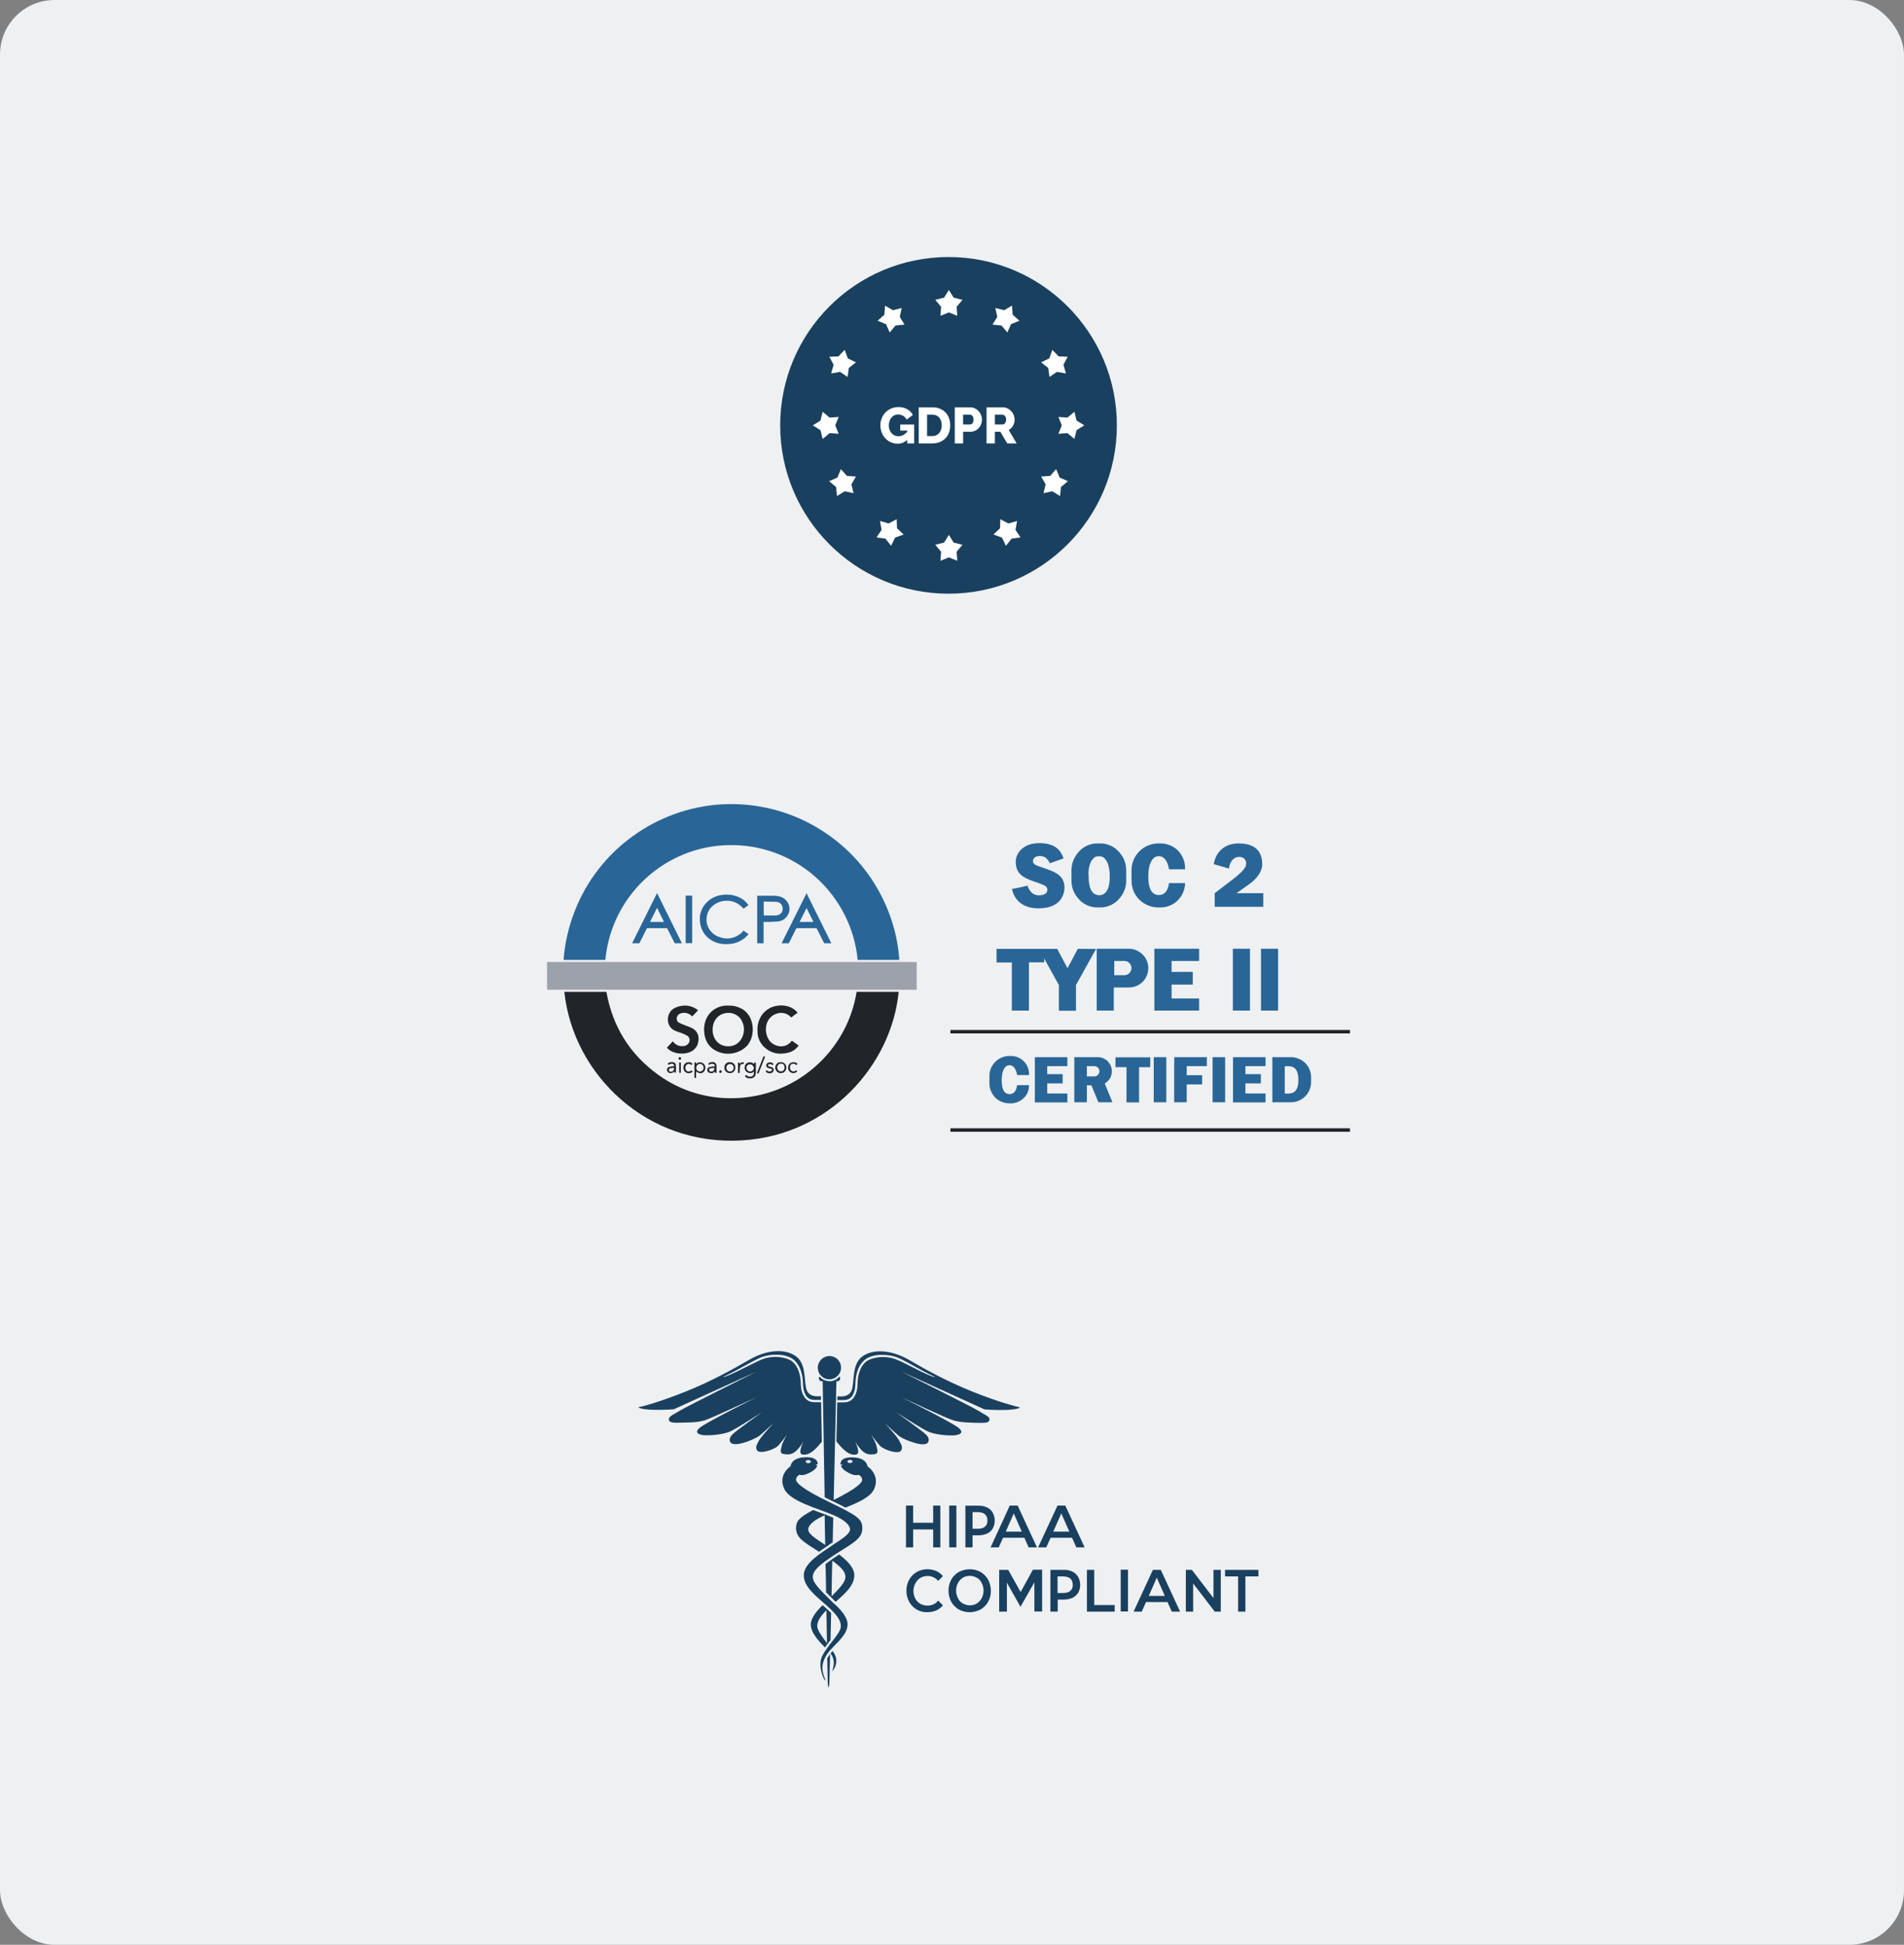<svg xmlns="http://www.w3.org/2000/svg" width="279" height="285" viewBox="0 0 279 285" fill="none"><rect x="0" y="0" width="279" height="285" fill="#808080" stroke="none"/><rect width="279" height="285" rx="8" fill="#EEF0F2"></rect><path d="M163.658 62.333C163.658 75.956 152.614 87 138.991 87C125.368 87 114.324 75.956 114.324 62.333C114.324 48.71 125.368 37.667 138.991 37.667C152.614 37.667 163.658 48.71 163.658 62.333Z" fill="#1A405F"></path><path d="M157.755 61.63L157.435 60.339L156.417 61.195L155.09 61.101L155.59 62.333L155.09 63.566L156.417 63.471L157.435 64.328L157.755 63.037L158.884 62.333L157.755 61.63Z" fill="white"></path><path d="M137.807 46.282L139.039 45.783L140.272 46.282L140.178 44.956L141.034 43.938L139.743 43.618L139.039 42.489L138.336 43.618L137.045 43.938L137.901 44.956L137.807 46.282Z" fill="white"></path><path d="M139.743 79.513L139.039 78.384L138.336 79.513L137.045 79.833L137.901 80.851L137.807 82.177L139.039 81.678L140.272 82.177L140.178 80.851L141.034 79.833L139.743 79.513Z" fill="white"></path><path d="M154.767 68.746L153.882 69.738L152.555 69.833L153.225 70.983L152.905 72.273L154.205 71.992L155.334 72.694L155.467 71.371L156.485 70.515L155.268 69.979L154.767 68.746Z" fill="white"></path><path d="M146.756 47.703L147.612 48.72L148.149 47.503L149.381 47.003L148.389 46.117L148.294 44.79L147.145 45.459L145.854 45.14L146.136 46.44L145.433 47.569L146.756 47.703Z" fill="white"></path><path d="M149.036 76.345L147.757 76.71L146.585 76.082L146.537 77.412L145.578 78.332L146.827 78.788L147.406 79.986L148.226 78.938L149.544 78.757L148.801 77.654L149.036 76.345Z" fill="white"></path><path d="M153.782 55.237L154.886 54.494L156.195 54.73L155.829 53.451L156.457 52.278L155.128 52.231L154.207 51.271L153.751 52.521L152.554 53.1L153.601 53.919L153.782 55.237Z" fill="white"></path><path d="M122.891 63.566L122.391 62.333L122.891 61.101L121.565 61.195L120.547 60.339L120.226 61.63L119.098 62.333L120.226 63.037L120.547 64.328L121.565 63.471L122.891 63.566Z" fill="white"></path><path d="M124.1 69.738L123.214 68.746L122.714 69.979L121.497 70.515L122.514 71.371L122.648 72.694L123.777 71.992L125.077 72.273L124.757 70.983L125.427 69.833L124.1 69.738Z" fill="white"></path><path d="M130.369 48.72L131.226 47.703L132.549 47.569L131.846 46.44L132.128 45.14L130.837 45.459L129.687 44.79L129.592 46.117L128.601 47.003L129.833 47.503L130.369 48.72Z" fill="white"></path><path d="M131.396 76.082L130.225 76.71L128.946 76.345L129.181 77.654L128.438 78.757L129.755 78.938L130.576 79.986L131.155 78.788L132.404 78.332L131.444 77.412L131.396 76.082Z" fill="white"></path><path d="M123.775 51.271L122.854 52.231L121.525 52.278L122.153 53.451L121.787 54.73L123.096 54.494L124.199 55.237L124.38 53.919L125.428 53.1L124.231 52.521L123.775 51.271Z" fill="white"></path><path d="M132.942 64.457C132.539 64.83 132.075 65.016 131.548 65.016C131.2 65.016 130.872 64.95 130.565 64.818C130.256 64.687 129.987 64.502 129.756 64.263C129.525 64.025 129.342 63.738 129.208 63.403C129.074 63.067 129.007 62.698 129.007 62.296C129.007 61.934 129.074 61.591 129.208 61.268C129.342 60.945 129.527 60.664 129.763 60.426C129.999 60.187 130.279 59.998 130.602 59.859C130.925 59.72 131.272 59.651 131.645 59.651C132.137 59.651 132.566 59.754 132.934 59.96C133.302 60.166 133.577 60.448 133.761 60.806L132.852 61.491C132.733 61.253 132.56 61.068 132.334 60.936C132.108 60.804 131.864 60.739 131.6 60.739C131.397 60.739 131.211 60.779 131.045 60.861C130.879 60.943 130.736 61.058 130.617 61.204C130.497 61.351 130.406 61.521 130.341 61.715C130.276 61.908 130.244 62.117 130.244 62.341C130.244 62.569 130.279 62.78 130.348 62.974C130.418 63.168 130.515 63.335 130.639 63.477C130.763 63.618 130.911 63.729 131.082 63.809C131.254 63.888 131.444 63.928 131.652 63.928C132.129 63.928 132.559 63.707 132.941 63.264V63.1H131.913V62.214H133.955V64.978H132.941L132.942 64.457Z" fill="white"></path><path d="M134.625 64.979V59.688H136.599C137.036 59.688 137.419 59.758 137.747 59.897C138.075 60.036 138.349 60.224 138.57 60.463C138.791 60.701 138.958 60.981 139.069 61.301C139.181 61.622 139.237 61.963 139.237 62.326C139.237 62.728 139.175 63.092 139.051 63.418C138.927 63.743 138.749 64.021 138.518 64.252C138.287 64.483 138.009 64.662 137.683 64.789C137.358 64.915 136.997 64.979 136.599 64.979H134.625ZM137.993 62.326C137.993 62.092 137.962 61.88 137.9 61.689C137.838 61.498 137.747 61.332 137.628 61.193C137.508 61.054 137.362 60.947 137.188 60.873C137.014 60.798 136.818 60.761 136.599 60.761H135.847V63.906H136.599C136.823 63.906 137.021 63.866 137.195 63.786C137.369 63.707 137.514 63.596 137.631 63.455C137.748 63.313 137.837 63.147 137.9 62.955C137.962 62.764 137.993 62.554 137.993 62.326Z" fill="white"></path><path d="M139.907 64.979V59.688H142.165C142.418 59.688 142.65 59.74 142.862 59.844C143.073 59.949 143.254 60.086 143.406 60.254C143.557 60.423 143.676 60.614 143.763 60.828C143.85 61.042 143.894 61.258 143.894 61.476C143.894 61.71 143.853 61.934 143.771 62.147C143.689 62.361 143.574 62.552 143.428 62.721C143.281 62.89 143.104 63.024 142.895 63.123C142.686 63.222 142.455 63.272 142.202 63.272H141.129V64.978L139.907 64.979ZM141.129 62.207H142.128C142.272 62.207 142.396 62.145 142.5 62.02C142.605 61.896 142.657 61.715 142.657 61.476C142.657 61.352 142.641 61.245 142.608 61.156C142.576 61.066 142.532 60.992 142.478 60.932C142.423 60.873 142.361 60.829 142.292 60.802C142.222 60.775 142.152 60.761 142.083 60.761H141.129L141.129 62.207Z" fill="white"></path><path d="M144.563 64.979V59.688H146.948C147.196 59.688 147.426 59.74 147.637 59.844C147.848 59.949 148.031 60.085 148.185 60.254C148.339 60.423 148.459 60.614 148.546 60.828C148.633 61.042 148.677 61.258 148.677 61.476C148.677 61.64 148.657 61.798 148.617 61.949C148.577 62.101 148.52 62.244 148.446 62.378C148.371 62.512 148.28 62.633 148.174 62.739C148.067 62.846 147.946 62.937 147.812 63.011L148.975 64.979H147.596L146.583 63.272H145.785V64.979L144.563 64.979ZM145.785 62.207H146.903C147.047 62.207 147.171 62.138 147.276 62.002C147.38 61.865 147.432 61.69 147.432 61.476C147.432 61.258 147.373 61.084 147.253 60.955C147.134 60.825 147.005 60.761 146.866 60.761H145.785V62.207Z" fill="white"></path><path d="M118.984 120.852C114.882 118.613 110.249 117.593 105.594 117.881C100.939 118.191 96.461 119.81 92.692 122.558C88.857 125.33 85.909 129.142 84.202 133.554C83.315 135.837 82.761 138.231 82.583 140.67H88.702C89.123 136.125 91.207 131.891 94.554 128.788C97.902 125.684 102.269 123.911 106.835 123.844C111.513 123.756 116.057 125.44 119.56 128.566C123.04 131.692 125.235 136.015 125.678 140.67H131.775C131.376 133.997 127.629 125.596 118.984 120.852ZM108.919 136.414C108.52 136.901 107.988 137.234 107.367 137.411C106.769 137.589 106.126 137.566 105.527 137.345C105.084 137.234 104.685 137.012 104.353 136.68C104.02 136.369 103.776 135.97 103.643 135.549C103.51 135.128 103.488 134.662 103.577 134.219C103.665 133.776 103.865 133.354 104.153 133.022C104.685 132.446 105.417 132.069 106.215 132.002C107.013 131.936 107.789 132.157 108.409 132.645C108.609 132.8 108.786 132.978 108.964 133.155C109.185 133 109.407 132.822 109.673 132.645C109.385 132.224 109.008 131.869 108.565 131.625C107.744 131.182 106.813 131.005 105.882 131.138C105.394 131.182 104.907 131.337 104.463 131.559C104.02 131.803 103.643 132.113 103.333 132.49C103.022 132.867 102.801 133.288 102.668 133.753C102.535 134.219 102.513 134.707 102.579 135.172C102.646 135.771 102.867 136.369 103.222 136.857C103.577 137.345 104.064 137.744 104.619 137.988C105.284 138.298 106.037 138.409 106.769 138.342C107.656 138.32 108.52 137.965 109.207 137.389C109.385 137.234 109.518 137.057 109.695 136.901L108.941 136.369C108.941 136.369 108.941 136.391 108.919 136.414ZM114.528 138.231H115.592L116.7 136.015H119.649L120.779 138.231H121.821C120.602 135.771 119.405 133.332 118.186 130.894C116.966 133.332 115.747 135.771 114.528 138.231ZM117.166 135.106C117.498 134.419 117.853 133.753 118.186 133.066C118.54 133.753 118.873 134.441 119.205 135.106H117.166ZM92.626 138.231H93.69C94.067 137.5 94.443 136.746 94.798 136.015H97.746C98.123 136.746 98.5 137.5 98.877 138.231H99.919L96.283 130.872C95.064 133.332 93.845 135.771 92.626 138.231ZM95.241 135.106C95.574 134.419 95.929 133.753 96.283 133.044C96.638 133.753 96.971 134.419 97.303 135.106H95.241ZM115.392 134.175C115.548 133.931 115.658 133.643 115.681 133.354C115.703 133.066 115.658 132.756 115.548 132.49C115.437 132.224 115.259 131.98 115.038 131.78C114.816 131.581 114.55 131.448 114.262 131.381C113.929 131.293 113.575 131.248 113.22 131.271C112.51 131.248 111.801 131.271 111.07 131.271C111.025 131.271 110.981 131.271 110.959 131.271V138.231H111.89V135.106C112.134 135.106 112.355 135.106 112.577 135.106C113.02 135.084 113.486 135.084 113.929 135.039C114.217 135.017 114.506 134.928 114.772 134.795C115.015 134.618 115.237 134.419 115.392 134.175ZM114.639 133.51C114.572 133.709 114.439 133.864 114.262 133.975C114.084 134.086 113.885 134.152 113.685 134.152C113.109 134.175 112.51 134.152 111.912 134.152V132.113C112.533 132.135 113.131 132.135 113.73 132.157C113.885 132.157 114.04 132.202 114.173 132.268C114.306 132.335 114.439 132.446 114.528 132.579C114.616 132.712 114.661 132.867 114.683 133.022C114.705 133.199 114.683 133.377 114.639 133.51ZM100.473 138.209H101.426V131.248H100.473V138.209ZM163.431 156.387H165.071V161.552H166.911V156.387H168.552V154.946H163.453V156.387H163.431ZM169.062 161.53H170.902V154.924H169.062V161.53ZM177.685 161.53H179.525V154.924H177.685V161.53ZM172.054 156.232V161.53H173.894V158.914H176.156V157.562H173.894V156.232H176.843V154.924H172.077L172.054 156.232ZM180.678 161.552H185.444V160.244H182.496V158.759H184.757V157.407H182.496V156.232H185.444V154.924H180.678V161.552ZM151.637 161.552H156.404V160.244H153.455V158.759H155.716V157.407H153.455V156.232H156.404V154.924H151.637V161.552ZM189.168 154.924H186.442V161.53H189.168C189.944 161.53 190.698 161.22 191.252 160.666C191.806 160.111 192.117 159.358 192.117 158.582V157.85C192.117 157.074 191.806 156.321 191.252 155.767C190.698 155.234 189.944 154.924 189.168 154.924ZM188.259 160.244V156.254C188.902 156.254 190.255 155.966 190.255 158.249C190.277 160.511 188.924 160.244 188.259 160.244ZM162.921 156.986C162.921 156.72 162.877 156.454 162.766 156.188C162.655 155.944 162.5 155.722 162.323 155.523C162.123 155.323 161.901 155.19 161.657 155.079C161.414 154.968 161.148 154.924 160.859 154.924H157.423V161.53H159.263V159.047H159.928L160.948 161.53H163.01L161.879 158.781C162.19 158.604 162.456 158.338 162.655 158.028C162.832 157.717 162.921 157.363 162.921 156.986ZM160.35 157.739H159.263V156.232H160.35C160.549 156.232 160.749 156.321 160.882 156.454C161.015 156.587 161.103 156.786 161.103 156.986C161.103 157.185 161.015 157.385 160.882 157.518C160.749 157.673 160.549 157.739 160.35 157.739ZM148.268 148.096H150.773V141.025H153.012V140.47L155.162 144.35V148.118H157.667V144.35L160.616 139.052H157.933L156.426 141.889L154.918 139.052H146.029V141.047H148.268V148.096ZM175.712 140.825V139.029H169.15V148.096H175.712V146.323H171.678V144.283H174.781V142.421H171.678V140.825H175.712ZM148.157 154.747H147.913C147.137 154.747 146.406 155.057 145.852 155.589C145.297 156.143 144.987 156.875 144.987 157.651V158.781C144.987 159.158 145.053 159.535 145.209 159.89C145.364 160.245 145.563 160.555 145.829 160.843C146.095 161.109 146.428 161.331 146.783 161.464C147.137 161.619 147.514 161.685 147.891 161.685H148.135C148.844 161.685 149.509 161.397 150.019 160.91C150.529 160.422 150.795 159.735 150.795 159.025H149.044C148.911 160.001 148.467 160.333 147.935 160.333C147.292 160.333 146.783 159.868 146.783 158.316C146.783 156.786 147.292 156.099 147.935 156.099C148.445 156.099 148.889 156.565 149.044 157.54H150.795V157.407C150.795 156.698 150.507 156.01 150.019 155.523C149.554 155.035 148.866 154.747 148.157 154.747ZM169.727 132.978H170.059C171.012 132.978 171.921 132.601 172.586 131.936C173.251 131.271 173.651 130.362 173.651 129.408H171.301C171.123 130.716 170.525 131.16 169.815 131.16C168.951 131.16 168.264 130.517 168.264 128.455C168.264 126.394 168.951 125.463 169.815 125.463C170.503 125.463 171.101 126.083 171.301 127.391H173.651V127.192C173.651 126.238 173.274 125.33 172.609 124.642C171.944 123.977 171.012 123.6 170.059 123.6H169.727C168.685 123.6 167.687 124.022 166.956 124.753C166.224 125.485 165.803 126.482 165.803 127.524V129.054C165.803 129.564 165.914 130.074 166.091 130.561C166.291 131.027 166.579 131.47 166.934 131.825C167.288 132.18 167.732 132.468 168.197 132.667C168.685 132.889 169.195 132.978 169.727 132.978ZM167.155 144.128C167.244 144.062 167.333 143.995 167.399 143.929C167.421 143.907 167.443 143.907 167.443 143.884C167.51 143.818 167.554 143.773 167.599 143.707C167.621 143.685 167.665 143.64 167.687 143.596C167.732 143.552 167.754 143.507 167.776 143.463C167.82 143.419 167.865 143.352 167.887 143.286C168.131 142.865 168.264 142.355 168.264 141.867C168.264 141.49 168.197 141.135 168.042 140.781C167.909 140.448 167.687 140.116 167.421 139.872C167.155 139.606 166.845 139.406 166.512 139.251C166.18 139.118 165.803 139.029 165.426 139.029H160.704V148.096H163.209V144.705H165.404C166.069 144.705 166.668 144.505 167.155 144.128ZM163.276 140.825H164.761C165.027 140.825 165.293 140.936 165.493 141.135C165.692 141.335 165.803 141.601 165.803 141.867C165.803 142.133 165.692 142.399 165.493 142.599C165.293 142.798 165.027 142.909 164.761 142.909H163.276V140.825ZM183.161 139.029H180.656V148.096H183.161V139.029ZM184.779 148.096H187.284V139.029H184.779V148.096ZM160.771 132.978H161.258C161.813 132.978 162.345 132.845 162.855 132.601C163.342 132.357 163.786 132.002 164.118 131.559C164.717 130.849 165.027 129.963 165.027 129.054V127.524C165.027 126.615 164.717 125.729 164.118 125.019C163.786 124.576 163.342 124.221 162.855 123.977C162.367 123.733 161.813 123.6 161.258 123.6H160.771C160.217 123.6 159.662 123.733 159.175 123.977C158.687 124.221 158.244 124.576 157.911 125.019C157.335 125.729 157.002 126.615 157.002 127.524V129.054C157.002 129.963 157.313 130.849 157.911 131.559C158.244 132.002 158.687 132.357 159.175 132.601C159.662 132.845 160.217 132.978 160.771 132.978ZM159.729 126.593C159.773 126.438 159.84 126.305 159.906 126.194C159.928 126.172 159.928 126.15 159.951 126.128C159.973 126.105 159.995 126.061 160.017 126.039C160.039 126.017 160.039 125.995 160.061 125.972C160.084 125.95 160.106 125.928 160.128 125.906C160.15 125.884 160.172 125.862 160.172 125.839C160.194 125.817 160.217 125.795 160.239 125.773C160.261 125.751 160.261 125.751 160.283 125.729C160.327 125.706 160.372 125.662 160.394 125.64L160.416 125.618C160.46 125.596 160.483 125.573 160.527 125.573C160.549 125.573 160.549 125.551 160.571 125.551C160.616 125.529 160.638 125.529 160.682 125.507C160.704 125.507 160.704 125.507 160.726 125.507C160.771 125.507 160.815 125.485 160.859 125.485H160.882C160.926 125.485 160.97 125.485 161.037 125.485C161.081 125.485 161.148 125.485 161.192 125.485H161.214C161.258 125.485 161.303 125.507 161.347 125.507C161.347 125.507 161.369 125.507 161.391 125.507C161.436 125.507 161.458 125.529 161.502 125.551C161.524 125.551 161.524 125.551 161.547 125.573C161.591 125.596 161.613 125.618 161.657 125.618L161.68 125.64C161.724 125.662 161.768 125.706 161.79 125.729C161.813 125.751 161.813 125.751 161.835 125.773C161.857 125.795 161.879 125.817 161.901 125.839C161.924 125.862 161.946 125.884 161.946 125.906C161.968 125.928 161.99 125.95 162.012 125.972C162.034 125.995 162.057 126.017 162.057 126.039C162.079 126.061 162.101 126.105 162.123 126.128C162.145 126.15 162.145 126.172 162.167 126.194C162.234 126.327 162.3 126.46 162.345 126.593C162.544 127.192 162.633 127.812 162.611 128.455C162.633 128.965 162.566 129.475 162.433 129.985C162.433 130.007 162.433 130.007 162.433 130.029C162.411 130.096 162.389 130.14 162.367 130.184C162.323 130.295 162.256 130.428 162.212 130.517C162.212 130.517 162.212 130.539 162.19 130.539C162.167 130.583 162.145 130.628 162.101 130.65C162.101 130.65 162.101 130.65 162.101 130.672C162.079 130.716 162.034 130.739 162.012 130.783C161.924 130.872 161.813 130.96 161.702 131.027C161.68 131.049 161.657 131.049 161.613 131.071C161.591 131.071 161.569 131.093 161.569 131.093C161.547 131.093 161.524 131.115 161.502 131.115C161.48 131.115 161.458 131.138 161.414 131.138C161.391 131.138 161.369 131.138 161.369 131.16C161.325 131.16 161.303 131.182 161.258 131.182H161.236C161.192 131.182 161.148 131.182 161.081 131.182C161.037 131.182 160.97 131.182 160.926 131.182H160.904C160.859 131.182 160.837 131.182 160.793 131.16C160.771 131.16 160.749 131.16 160.749 131.138C160.726 131.138 160.704 131.115 160.66 131.115C160.638 131.115 160.616 131.093 160.593 131.093C160.571 131.093 160.549 131.071 160.527 131.071C160.505 131.071 160.483 131.049 160.438 131.027C160.327 130.96 160.217 130.894 160.128 130.783C160.106 130.761 160.061 130.716 160.039 130.672C160.039 130.672 160.039 130.672 160.039 130.65C160.017 130.606 159.995 130.583 159.951 130.539C159.951 130.539 159.951 130.517 159.928 130.517C159.862 130.406 159.818 130.295 159.773 130.184C159.751 130.14 159.729 130.074 159.707 130.029C159.707 130.029 159.707 130.007 159.707 129.985C159.574 129.497 159.507 128.965 159.529 128.455C159.441 127.835 159.529 127.192 159.729 126.593ZM152.236 131.204C150.995 131.204 150.618 129.985 150.573 129.785L149.332 130.074L148.29 130.273C148.512 131.448 149.465 133.111 152.169 133.111C155.65 133.111 155.982 130.805 155.982 130.074C155.982 128.189 154.431 127.702 152.724 127.125C151.66 126.77 151.371 126.637 151.371 126.172C151.371 125.706 151.815 125.44 152.369 125.44C153.101 125.44 153.522 125.839 153.832 126.504L155.849 125.795C155.45 124.642 154.674 123.556 152.28 123.556C149.886 123.556 148.844 125.086 148.844 126.238C148.844 127.835 149.598 128.522 151.482 129.165C152.879 129.652 153.477 129.785 153.477 130.406C153.455 130.872 153.056 131.204 152.236 131.204ZM181.941 125.618C182.629 125.817 182.717 126.527 182.496 127.014C182.274 127.524 181.321 128.344 180.855 128.699C180.124 129.253 177.995 130.894 177.995 130.894V132.889H185.111V130.894H181.188C181.188 130.894 181.764 130.495 183.094 129.541C184.424 128.588 184.956 127.48 184.956 126.726C184.956 125.972 184.934 123.6 181.542 123.6C178.151 123.6 177.862 126.637 177.862 126.637L180.079 127.28C180.323 125.596 181.432 125.463 181.941 125.618Z" fill="#296697"></path><path d="M107.545 160.932C103.599 161.043 99.697 159.845 96.505 157.54C92.293 154.525 89.766 150.446 88.857 145.347H82.694C83.98 157.496 94.82 167.981 108.742 167.117C121.577 166.341 130.644 156.055 131.686 145.347H125.523C124.836 149.648 122.641 153.55 119.36 156.387C116.08 159.247 111.89 160.843 107.545 160.932ZM105.217 154.126C105.705 154.326 106.237 154.436 106.769 154.414C107.301 154.414 107.833 154.281 108.321 154.06C108.764 153.882 109.163 153.572 109.496 153.217C109.806 152.84 110.05 152.397 110.161 151.931C110.36 151.178 110.36 150.402 110.116 149.648C110.005 149.249 109.806 148.872 109.54 148.54C109.274 148.207 108.941 147.941 108.565 147.764C108.01 147.476 107.39 147.343 106.769 147.365C106.636 147.365 106.503 147.365 106.37 147.365C106.281 147.365 106.215 147.387 106.126 147.387C105.616 147.431 105.106 147.631 104.663 147.919C104.22 148.207 103.865 148.606 103.621 149.05C103.266 149.692 103.133 150.424 103.178 151.133C103.266 152.53 103.909 153.572 105.217 154.126ZM105.816 148.606C106.259 148.429 106.769 148.384 107.234 148.473C107.7 148.584 108.143 148.828 108.454 149.205C108.853 149.737 109.052 150.38 109.008 151.045C108.964 151.71 108.675 152.33 108.188 152.796C107.146 153.727 104.951 153.528 104.486 151.532C104.441 151.333 104.419 151.133 104.419 151.045C104.375 149.914 104.907 148.983 105.816 148.606ZM99.985 153.306C99.719 153.306 99.431 153.262 99.187 153.128C98.944 152.995 98.744 152.818 98.589 152.596C98.301 152.907 98.013 153.217 97.724 153.528C97.946 153.794 98.234 153.993 98.544 154.126C99.165 154.392 99.83 154.459 100.495 154.348C101.582 154.17 102.291 153.461 102.357 152.419C102.402 152.064 102.335 151.688 102.158 151.377C101.981 151.067 101.715 150.801 101.382 150.646C101.094 150.513 100.783 150.402 100.495 150.291C100.163 150.18 99.83 150.025 99.498 149.87C99.343 149.781 99.232 149.648 99.187 149.493C99.143 149.338 99.143 149.16 99.21 149.005C99.254 148.894 99.32 148.784 99.409 148.695C99.498 148.606 99.609 148.562 99.719 148.517C100.008 148.407 100.34 148.384 100.65 148.473C100.961 148.562 101.227 148.717 101.426 148.961C101.715 148.651 102.003 148.362 102.291 148.052C102.224 147.985 102.18 147.941 102.114 147.919C101.582 147.542 100.939 147.343 100.296 147.365C99.742 147.365 99.187 147.52 98.7 147.808C97.613 148.473 97.503 150.402 98.877 151.023C99.21 151.178 99.564 151.266 99.897 151.399C100.185 151.51 100.473 151.643 100.739 151.798C100.828 151.865 100.916 151.954 100.961 152.064C101.027 152.175 101.05 152.286 101.05 152.397C101.05 152.508 101.027 152.641 100.983 152.752C100.939 152.862 100.85 152.951 100.761 153.04C100.606 153.217 100.296 153.306 99.985 153.306ZM111.89 153.35C112.998 154.436 114.306 154.636 115.747 154.193C116.279 154.015 116.722 153.661 117.033 153.217L116.035 152.508C115.991 152.552 115.969 152.574 115.947 152.619C114.971 153.794 113.419 153.35 112.777 152.53C112.555 152.242 112.4 151.909 112.311 151.532C112.222 151.178 112.2 150.801 112.267 150.424C112.333 149.87 112.599 149.36 113.02 148.983C113.685 148.384 115.015 148.096 115.88 149.05C115.902 149.072 115.924 149.094 115.947 149.094L116.878 148.407C116.634 148.096 116.323 147.852 115.969 147.675C115.326 147.365 114.594 147.276 113.907 147.387C113.464 147.431 113.043 147.586 112.666 147.808C112.289 148.03 111.956 148.318 111.69 148.673C111.18 149.382 110.937 150.247 111.003 151.111C110.981 151.954 111.313 152.752 111.89 153.35ZM109.385 155.833C109.23 155.966 109.141 156.166 109.119 156.365C109.097 156.565 109.141 156.764 109.274 156.941C109.34 157.03 109.429 157.097 109.54 157.163C109.651 157.207 109.762 157.252 109.872 157.252C109.983 157.274 110.094 157.252 110.205 157.207C110.316 157.163 110.405 157.097 110.471 157.008C110.493 157.407 110.427 157.629 110.205 157.717C110.05 157.784 109.895 157.806 109.739 157.762C109.584 157.717 109.429 157.629 109.34 157.518C109.274 157.584 109.207 157.651 109.163 157.739C109.296 157.872 109.451 157.961 109.629 158.006C109.806 158.05 109.983 158.05 110.161 158.006C110.294 157.983 110.427 157.917 110.515 157.828C110.626 157.739 110.693 157.606 110.715 157.473C110.737 157.363 110.759 157.252 110.759 157.141C110.759 156.698 110.759 156.276 110.759 155.833C110.759 155.789 110.759 155.744 110.759 155.722H110.515C110.515 155.789 110.515 155.855 110.493 155.944C110.36 155.789 110.183 155.7 109.961 155.678C109.739 155.656 109.54 155.722 109.385 155.833ZM110.471 156.454C110.471 156.52 110.471 156.609 110.427 156.675C110.405 156.742 110.36 156.808 110.316 156.853C110.271 156.897 110.205 156.941 110.138 156.986C110.072 157.008 110.005 157.03 109.917 157.03C109.784 157.03 109.651 156.964 109.54 156.875C109.451 156.764 109.385 156.631 109.385 156.498C109.385 156.432 109.385 156.365 109.407 156.299C109.429 156.232 109.473 156.166 109.518 156.121C109.562 156.077 109.629 156.033 109.695 156.01C109.762 155.988 109.828 155.966 109.895 155.966C109.961 155.966 110.028 155.988 110.094 156.01C110.161 156.033 110.227 156.077 110.271 156.121C110.316 156.166 110.36 156.232 110.382 156.299C110.449 156.299 110.471 156.365 110.471 156.454ZM102.003 155.7H101.759V157.961H102.003V157.008C102.402 157.34 102.801 157.363 103.111 157.074C103.244 156.941 103.333 156.742 103.355 156.542C103.377 156.343 103.311 156.143 103.2 155.988C103.089 155.833 102.934 155.744 102.756 155.7C102.623 155.656 102.49 155.678 102.357 155.7C102.224 155.722 102.114 155.811 102.003 155.922C102.003 155.833 102.003 155.767 102.003 155.7ZM102.557 155.9C102.623 155.9 102.712 155.922 102.779 155.944C102.845 155.966 102.912 156.01 102.956 156.077C103 156.121 103.045 156.188 103.067 156.254C103.089 156.321 103.111 156.387 103.089 156.476C103.089 156.542 103.089 156.609 103.067 156.675C103.045 156.742 103 156.808 102.956 156.853C102.912 156.897 102.845 156.941 102.779 156.986C102.712 157.008 102.646 157.03 102.579 157.03C102.513 157.03 102.424 157.008 102.357 156.986C102.291 156.964 102.224 156.919 102.18 156.875C102.136 156.831 102.091 156.764 102.069 156.698C102.047 156.631 102.025 156.565 102.025 156.476C102.025 156.409 102.025 156.321 102.069 156.254C102.091 156.188 102.136 156.121 102.18 156.077C102.224 156.033 102.291 155.988 102.357 155.944C102.402 155.922 102.468 155.9 102.557 155.9ZM106.148 156.454C106.148 156.565 106.17 156.675 106.193 156.764C106.237 156.875 106.303 156.964 106.37 157.03C106.459 157.097 106.547 157.163 106.636 157.207C106.747 157.252 106.835 157.252 106.946 157.252C107.057 157.252 107.168 157.252 107.257 157.207C107.367 157.163 107.456 157.119 107.523 157.03C107.589 156.941 107.656 156.875 107.7 156.764C107.744 156.653 107.766 156.565 107.744 156.454C107.744 156.343 107.744 156.232 107.7 156.143C107.656 156.033 107.611 155.944 107.523 155.877C107.456 155.811 107.345 155.744 107.257 155.7C107.146 155.656 107.057 155.656 106.946 155.656C106.835 155.656 106.725 155.656 106.636 155.7C106.525 155.744 106.436 155.789 106.37 155.877C106.281 155.944 106.237 156.033 106.193 156.143C106.17 156.232 106.148 156.343 106.148 156.454ZM107.5 156.454C107.5 156.52 107.5 156.609 107.478 156.675C107.456 156.742 107.412 156.808 107.367 156.853C107.323 156.897 107.257 156.941 107.19 156.986C107.124 157.008 107.057 157.03 106.968 157.03C106.902 157.03 106.835 157.008 106.769 156.986C106.702 156.964 106.636 156.919 106.592 156.875C106.547 156.831 106.503 156.764 106.481 156.698C106.459 156.631 106.436 156.565 106.436 156.498C106.436 156.432 106.436 156.343 106.459 156.276C106.481 156.21 106.525 156.143 106.569 156.099C106.614 156.055 106.68 156.01 106.747 155.966C106.813 155.944 106.88 155.922 106.968 155.922C107.035 155.922 107.124 155.944 107.19 155.966C107.257 155.988 107.323 156.033 107.367 156.099C107.412 156.143 107.456 156.21 107.478 156.276C107.5 156.321 107.5 156.387 107.5 156.454ZM113.597 156.454C113.597 156.565 113.619 156.675 113.663 156.764C113.708 156.875 113.774 156.964 113.841 157.03C113.929 157.097 114.018 157.163 114.107 157.207C114.217 157.252 114.306 157.252 114.417 157.252C114.528 157.252 114.639 157.23 114.727 157.207C114.838 157.163 114.927 157.119 114.993 157.03C115.06 156.964 115.126 156.853 115.171 156.764C115.215 156.653 115.215 156.565 115.215 156.454C115.215 156.343 115.193 156.232 115.171 156.143C115.126 156.055 115.082 155.944 114.993 155.877C114.905 155.811 114.816 155.744 114.727 155.7C114.616 155.656 114.528 155.656 114.417 155.656C114.306 155.656 114.195 155.656 114.107 155.7C113.996 155.744 113.907 155.789 113.841 155.877C113.752 155.944 113.708 156.033 113.663 156.143C113.619 156.254 113.597 156.343 113.597 156.454ZM114.949 156.476C114.949 156.542 114.949 156.609 114.927 156.675C114.905 156.742 114.86 156.808 114.816 156.853C114.772 156.897 114.705 156.941 114.639 156.964C114.572 156.986 114.506 157.008 114.439 157.008C114.373 157.008 114.284 156.986 114.217 156.964C114.151 156.941 114.084 156.897 114.04 156.831C113.996 156.786 113.951 156.72 113.929 156.653C113.907 156.587 113.885 156.52 113.885 156.432C113.885 156.365 113.885 156.276 113.929 156.21C113.974 156.143 113.996 156.077 114.04 156.033C114.084 155.988 114.151 155.944 114.217 155.9C114.284 155.877 114.35 155.855 114.439 155.855C114.506 155.855 114.594 155.877 114.661 155.9C114.727 155.922 114.794 155.966 114.838 156.033C114.882 156.077 114.927 156.143 114.949 156.21C114.927 156.321 114.949 156.387 114.949 156.476ZM98.079 157.23C98.212 157.274 98.345 157.274 98.478 157.23C98.611 157.185 98.722 157.119 98.811 157.008C98.811 157.097 98.833 157.141 98.833 157.185H99.054C99.054 156.875 99.054 156.565 99.054 156.254C99.054 155.922 98.944 155.744 98.722 155.678C98.434 155.589 97.968 155.656 97.835 155.9C97.879 155.944 97.924 155.988 97.968 156.033C98.478 155.767 98.788 155.855 98.788 156.254C98.722 156.254 98.633 156.254 98.567 156.254C98.389 156.276 98.19 156.299 98.013 156.365C97.924 156.387 97.835 156.454 97.791 156.542C97.746 156.631 97.724 156.742 97.746 156.831C97.746 156.919 97.791 157.008 97.857 157.074C97.902 157.163 97.99 157.207 98.079 157.23ZM98.212 156.542C98.389 156.52 98.589 156.498 98.766 156.476C98.788 156.853 98.611 157.074 98.278 157.052C98.212 157.052 98.145 157.03 98.101 157.008C98.057 156.964 98.013 156.919 98.013 156.853C98.013 156.831 98.013 156.786 98.013 156.764C98.013 156.742 98.035 156.698 98.057 156.675C98.079 156.653 98.101 156.631 98.123 156.609C98.145 156.565 98.19 156.542 98.212 156.542ZM104.463 156.276C104.286 156.299 104.087 156.321 103.909 156.387C103.821 156.409 103.732 156.476 103.688 156.565C103.643 156.653 103.621 156.742 103.643 156.853C103.643 156.941 103.688 157.03 103.754 157.097C103.821 157.163 103.887 157.207 103.998 157.23C104.131 157.274 104.264 157.274 104.397 157.252C104.53 157.207 104.641 157.141 104.729 157.03C104.752 157.097 104.752 157.163 104.774 157.207H104.995C104.995 156.875 104.995 156.565 104.995 156.232C104.995 156.121 104.995 156.033 104.929 155.922C104.862 155.811 104.796 155.744 104.707 155.7C104.552 155.634 104.375 155.611 104.22 155.656C104.042 155.678 103.887 155.767 103.776 155.877L103.909 156.055C103.998 155.966 104.109 155.922 104.242 155.9C104.375 155.877 104.486 155.9 104.596 155.944C104.641 155.966 104.685 156.033 104.729 156.077C104.752 156.143 104.752 156.188 104.752 156.254C104.596 156.276 104.53 156.276 104.463 156.276ZM104.153 157.03C104.087 157.03 104.042 157.008 103.998 156.964C103.954 156.919 103.931 156.875 103.909 156.808C103.887 156.742 103.909 156.698 103.931 156.653C103.954 156.609 104.02 156.565 104.064 156.565C104.264 156.52 104.463 156.52 104.663 156.476C104.707 156.875 104.486 157.074 104.153 157.03ZM112.887 157.008C112.799 157.03 112.688 157.03 112.599 157.008C112.51 156.986 112.422 156.919 112.377 156.831C112.311 156.897 112.244 156.941 112.178 156.986C112.267 157.119 112.4 157.207 112.533 157.252C112.688 157.296 112.843 157.296 112.976 157.252C113.087 157.23 113.198 157.185 113.264 157.097C113.331 157.008 113.375 156.897 113.375 156.786C113.375 156.565 113.242 156.432 112.998 156.365C112.887 156.343 112.777 156.321 112.666 156.276C112.599 156.254 112.51 156.166 112.533 156.121C112.555 156.077 112.577 156.055 112.599 156.01C112.621 155.988 112.666 155.966 112.71 155.944C112.799 155.922 112.887 155.922 112.954 155.944C113.043 155.966 113.109 156.033 113.153 156.099C113.22 156.055 113.286 156.01 113.353 155.966C113.198 155.611 112.621 155.611 112.4 155.833C112.355 155.877 112.311 155.944 112.289 156.01C112.267 156.077 112.267 156.143 112.289 156.21C112.311 156.276 112.333 156.343 112.377 156.387C112.422 156.432 112.488 156.476 112.533 156.498C112.666 156.542 112.821 156.587 112.954 156.609C113.065 156.631 113.153 156.698 113.131 156.808C113.109 156.853 113.087 156.897 113.065 156.919C112.976 156.964 112.932 156.986 112.887 157.008ZM116.678 156.077C116.745 156.01 116.811 155.966 116.878 155.9C116.722 155.744 116.501 155.656 116.279 155.656C116.057 155.656 115.836 155.744 115.681 155.9C115.548 156.077 115.481 156.299 115.481 156.52C115.503 156.742 115.592 156.941 115.769 157.097C115.924 157.207 116.124 157.274 116.323 157.252C116.523 157.23 116.7 157.141 116.833 156.986C116.789 156.941 116.722 156.875 116.656 156.831C116.612 156.875 116.567 156.919 116.501 156.964C116.434 156.986 116.368 157.008 116.301 157.008C116.235 157.008 116.168 157.008 116.102 156.986C116.035 156.964 115.969 156.919 115.924 156.875C115.814 156.764 115.769 156.631 115.747 156.476C115.747 156.321 115.769 156.188 115.858 156.055C115.902 155.988 115.969 155.944 116.035 155.922C116.102 155.9 116.168 155.877 116.257 155.877C116.323 155.877 116.412 155.9 116.479 155.922C116.567 155.988 116.634 156.033 116.678 156.077ZM100.806 155.922C100.894 155.9 100.983 155.9 101.072 155.922C101.16 155.944 101.227 156.01 101.293 156.077C101.36 156.01 101.426 155.944 101.493 155.9C101.338 155.744 101.138 155.656 100.939 155.656C100.717 155.656 100.517 155.722 100.362 155.877C100.207 156.033 100.141 156.254 100.141 156.476C100.141 156.698 100.229 156.897 100.384 157.074C100.54 157.207 100.739 157.274 100.939 157.274C101.138 157.274 101.338 157.185 101.493 157.052L101.338 156.853C101.05 157.074 100.783 157.097 100.584 156.897C100.495 156.786 100.429 156.653 100.429 156.52C100.429 156.387 100.451 156.232 100.54 156.121C100.606 156.01 100.717 155.944 100.806 155.922ZM112.111 154.858C112.023 154.835 111.978 154.813 111.89 154.769C111.557 155.611 111.247 156.432 110.914 157.252L111.136 157.34C111.469 156.52 111.779 155.7 112.111 154.858ZM108.432 156.254C108.432 156.21 108.454 156.143 108.476 156.099C108.498 156.055 108.542 156.01 108.587 155.988C108.631 155.966 108.675 155.944 108.742 155.922C108.786 155.9 108.853 155.9 108.897 155.922C108.919 155.922 108.964 155.922 108.986 155.922V155.678C108.875 155.656 108.764 155.678 108.653 155.7C108.542 155.744 108.454 155.811 108.387 155.9C108.365 155.811 108.365 155.767 108.365 155.722H108.143V157.23H108.387C108.387 157.119 108.387 157.008 108.387 156.919C108.409 156.698 108.409 156.476 108.432 156.254ZM99.52 157.207H99.764V155.7H99.52V157.207ZM105.394 157.03C105.394 157.052 105.394 157.074 105.394 157.119C105.394 157.141 105.417 157.163 105.439 157.185C105.461 157.207 105.483 157.23 105.505 157.23C105.527 157.23 105.55 157.252 105.572 157.23C105.683 157.23 105.749 157.163 105.771 157.03C105.771 157.008 105.771 156.986 105.749 156.964C105.749 156.941 105.727 156.919 105.705 156.897C105.683 156.875 105.661 156.875 105.638 156.853C105.616 156.853 105.594 156.831 105.572 156.853C105.55 156.853 105.527 156.853 105.505 156.853C105.483 156.853 105.461 156.875 105.439 156.897C105.417 156.919 105.417 156.941 105.394 156.964C105.394 156.986 105.394 157.008 105.394 157.03ZM99.808 155.124C99.808 154.991 99.742 154.924 99.631 154.924C99.609 154.924 99.586 154.924 99.564 154.924C99.542 154.924 99.52 154.946 99.498 154.968C99.476 154.991 99.476 155.013 99.453 155.035C99.431 155.057 99.431 155.079 99.431 155.101C99.431 155.124 99.431 155.146 99.431 155.168C99.431 155.19 99.453 155.212 99.476 155.234C99.498 155.257 99.52 155.257 99.542 155.279C99.564 155.279 99.586 155.301 99.609 155.301C99.631 155.301 99.653 155.301 99.675 155.301C99.697 155.301 99.719 155.279 99.742 155.257C99.764 155.234 99.764 155.212 99.786 155.19C99.808 155.168 99.808 155.146 99.808 155.124ZM139.268 150.934V151.444H197.814V150.934H139.268ZM139.268 165.853H197.814V165.343H139.268V165.853Z" fill="#212529"></path><path d="M134.324 145.037V140.98H80.167V145.037H134.324Z" fill="#9CA1AB"></path><path d="M134.876 231.223C135.19 231.035 135.568 230.951 135.945 230.951C136.239 230.951 136.533 231.014 136.784 231.14C137.057 231.265 137.288 231.454 137.477 231.664L138.169 230.972C137.896 230.636 137.561 230.384 137.183 230.217C136.721 230.028 136.239 229.944 135.736 229.965C135.232 229.986 134.75 230.133 134.33 230.363C133.869 230.636 133.491 231.014 133.218 231.496C132.946 232 132.82 232.545 132.82 233.111C132.82 233.678 132.946 234.223 133.218 234.727C133.47 235.188 133.848 235.587 134.309 235.859C134.792 236.132 135.337 236.279 135.882 236.258C136.323 236.258 136.763 236.174 137.183 236.006C137.561 235.838 137.917 235.566 138.169 235.251L137.477 234.559C137.288 234.789 137.057 234.978 136.784 235.104C136.512 235.23 136.218 235.293 135.924 235.293C135.547 235.293 135.19 235.209 134.855 235.02C134.54 234.831 134.288 234.58 134.12 234.265C133.953 233.929 133.848 233.531 133.848 233.153C133.848 232.776 133.932 232.398 134.12 232.042C134.309 231.685 134.561 231.412 134.876 231.223ZM133.806 224.133H136.742V226.756H137.791V220.63H136.742V223.148H133.806V220.63H132.757V226.756H133.806V224.133ZM139.092 226.756H140.141V220.63H139.092V226.756ZM144.63 220.903C144.231 220.714 143.791 220.63 143.35 220.651H141.462V226.756H142.511V224.993H143.35C143.791 224.993 144.231 224.91 144.63 224.742C144.986 224.574 145.28 224.322 145.469 223.987C145.657 223.63 145.762 223.231 145.762 222.833C145.762 222.434 145.657 222.036 145.469 221.679C145.28 221.323 144.986 221.071 144.63 220.903ZM144.336 223.714C144.105 223.924 143.749 224.029 143.287 224.029H142.511V221.595H143.287C143.749 221.595 144.105 221.7 144.336 221.91C144.567 222.12 144.693 222.413 144.693 222.812C144.693 223.21 144.588 223.504 144.336 223.714ZM154.95 220.651L152.118 226.756H153.314L153.943 225.35H157.09L157.719 226.756H158.935L156.104 220.63H154.95V220.651ZM154.342 224.448L155.516 221.784L156.691 224.448H154.342ZM143.686 230.363C143.203 230.091 142.658 229.965 142.091 229.965C141.525 229.965 141.001 230.112 140.497 230.363C140.036 230.636 139.637 231.014 139.385 231.496C139.113 232 138.987 232.545 138.987 233.111C138.987 233.678 139.134 234.223 139.385 234.727C139.637 235.188 140.036 235.587 140.497 235.859C140.98 236.132 141.525 236.258 142.091 236.258C142.658 236.258 143.182 236.111 143.686 235.859C144.147 235.587 144.525 235.209 144.797 234.727C145.07 234.223 145.196 233.678 145.196 233.111C145.196 232.545 145.049 232 144.797 231.496C144.525 231.014 144.147 230.636 143.686 230.363ZM143.853 234.202C143.686 234.517 143.434 234.789 143.14 234.978C142.826 235.167 142.469 235.251 142.112 235.251C141.756 235.251 141.399 235.146 141.085 234.978C140.77 234.789 140.518 234.538 140.371 234.202C140.204 233.866 140.099 233.489 140.099 233.09C140.099 232.692 140.183 232.335 140.371 231.979C140.539 231.664 140.791 231.391 141.085 231.202C141.399 231.014 141.756 230.93 142.112 230.93C142.469 230.93 142.826 231.035 143.14 231.202C143.455 231.391 143.707 231.643 143.853 231.979C144.021 232.314 144.126 232.692 144.126 233.09C144.126 233.489 144.021 233.866 143.853 234.202ZM179.513 230.049V231.014H181.422V236.174H182.492V231.014H184.401V230.049H179.513ZM177.814 234.181L174.647 230.049H173.766V236.174H174.836V232.042L178.003 236.174H178.884V230.049H177.814V234.181ZM151.342 230.049L149.559 233.3L147.734 230.049H146.413V236.174H147.545V231.937L149.538 235.461L151.573 231.874V236.153H152.705V230.028H151.342V230.049ZM157.132 230.301C156.733 230.112 156.271 230.028 155.831 230.049H153.922V236.174H154.992V234.412H155.831C156.271 234.412 156.733 234.328 157.132 234.16C157.488 233.992 157.782 233.741 157.992 233.405C158.18 233.048 158.285 232.65 158.285 232.251C158.285 231.853 158.18 231.454 157.992 231.098C157.782 230.741 157.488 230.468 157.132 230.301ZM156.838 233.132C156.607 233.342 156.25 233.447 155.768 233.447H154.971V231.014H155.768C156.23 231.014 156.586 231.119 156.838 231.328C157.069 231.538 157.194 231.832 157.194 232.23C157.215 232.608 157.09 232.923 156.838 233.132ZM150.104 225.35L150.734 226.756H151.95L149.119 220.63H147.965L145.154 226.756H146.35L146.979 225.35H150.104ZM148.552 221.784L149.727 224.448H147.377L148.552 221.784ZM160.341 230.049H159.271V236.174H163.341V235.209H160.341V230.049ZM164.222 236.153H165.291V230.028H164.222V236.153ZM121.22 243.054C121.241 244.523 121.262 245.592 121.283 246.117C121.304 246.18 121.304 246.264 121.283 246.326C121.283 246.41 121.283 246.473 121.283 246.473C121.283 246.767 121.325 247.061 121.409 247.333C121.493 247.061 121.535 246.767 121.535 246.473C121.535 246.368 121.577 244.837 121.639 242.383C121.618 242.404 121.598 242.425 121.598 242.446C121.451 242.635 121.325 242.844 121.22 243.054ZM116.857 212.429C117.192 212.072 117.507 211.653 117.738 211.212C117.57 211.59 116.92 213.016 117.549 213.142C118.241 213.268 119.017 213.058 120.423 211.275C120.381 208.989 120.339 206.996 120.318 205.485H119.563C119.521 205.485 119.5 205.485 119.458 205.485C119.038 205.485 118.346 205.443 117.885 204.751C117.381 203.996 117.36 203.22 117.339 202.654C117.318 201.836 117.109 200.346 116.081 199.507C115.368 198.941 113.438 198.5 111.655 199.214C111.067 199.444 109.893 200.053 108.739 200.619C107.69 201.143 106.348 201.794 105.928 201.794C106.62 201.479 107.543 201.017 108.55 200.451C109.704 199.822 110.921 199.151 111.529 198.899C112.745 198.416 115.074 198.27 116.27 199.234C117.402 200.157 117.633 201.752 117.654 202.612C117.675 203.178 117.696 203.87 118.136 204.562C118.535 205.15 119.164 205.15 119.542 205.15H120.297C120.297 204.961 120.297 204.793 120.297 204.604C119.626 204.646 118.661 204.688 118.241 203.786C117.738 202.696 118.283 199.906 116.605 198.731C114.927 197.556 112.242 197.85 109.851 199.234C107.48 200.598 104.334 202.381 100.453 203.933C96.573 205.485 94.16 206.115 93.699 206.178C93.258 206.262 94.055 206.555 95.713 206.597C97.37 206.639 98.754 206.513 98.754 206.513L110.921 200.976C110.921 200.976 100.432 206.199 99.551 206.765C98.67 207.331 97.957 207.52 98.02 208.045C98.083 208.569 98.754 208.506 100.6 208.464C102.446 208.422 102.845 208.254 103.474 208.066C104.103 207.877 110.921 204.73 110.921 204.73C110.921 204.73 103.621 208.359 102.572 209.198C101.523 210.037 102.656 210.31 103.369 210.331C104.103 210.352 106.054 210.247 107.145 209.702C108.236 209.156 111.634 206.975 111.634 206.975C111.634 206.975 108.277 209.387 107.627 209.932C107.103 210.373 106.83 210.751 106.956 211.212C107.145 211.799 108.152 211.736 109.494 211.254C109.494 211.254 110.879 210.771 111.403 210.31C111.927 209.828 113.396 208.527 113.396 208.527C113.396 208.527 111.655 210.331 111.214 211.107C110.795 211.883 110.711 212.072 110.921 212.513C111.214 213.142 113.438 212.492 114.067 211.82C114.528 211.296 114.969 210.751 115.368 210.163C115.368 210.163 114.696 211.254 114.549 211.883C114.403 212.513 114.235 213.016 114.843 213.079C115.514 213.184 116.144 213.205 116.857 212.429ZM121.01 226.714C121.073 226.672 121.136 226.63 121.199 226.588C121.325 226.504 121.43 226.441 121.514 226.357C121.681 226.252 121.849 226.126 122.017 226.021C122.038 224.826 122.08 223.609 122.101 222.413C121.765 222.267 121.409 222.12 121.031 221.973C121.01 221.973 120.989 221.952 120.968 221.952C120.926 221.931 120.905 221.931 120.863 221.91C120.612 221.826 120.381 221.721 120.108 221.637C119.794 221.511 119.479 221.407 119.164 221.281C117.067 222.392 116.647 222.917 116.647 223.945C116.647 225.392 117.885 226.042 120.024 227.406C120.36 227.154 120.696 226.923 121.01 226.714ZM118.43 224.133C118.43 224.133 118.283 223.21 120.654 222.141C120.716 222.12 120.779 222.078 120.842 222.057C120.863 223.504 120.884 224.952 120.926 226.399C119.752 225.602 118.43 224.847 118.43 224.133ZM122.017 241.942C121.912 242.068 121.807 242.194 121.702 242.299C122.311 243.117 122.269 243.914 121.933 244.942C122.248 244.585 122.877 243.683 122.353 242.509C122.248 242.32 122.143 242.131 122.017 241.942ZM121.052 233.342C121.283 233.573 121.556 233.846 121.828 234.118C121.996 234.286 122.164 234.454 122.353 234.643C122.374 234.664 122.416 234.685 122.458 234.727C123.884 233.489 125.184 232.314 125.184 230.846C125.184 229.692 124.073 228.643 122.961 227.804C122.856 227.867 122.751 227.93 122.646 228.014C122.395 228.182 122.164 228.329 121.954 228.476C121.954 228.476 121.933 228.476 121.933 228.497C121.891 228.538 121.828 228.559 121.786 228.601C121.493 228.811 121.22 229 120.968 229.189C121.01 230.594 121.031 232 121.052 233.342ZM121.954 228.706C123.339 229.713 123.884 230.363 123.884 231.077C123.884 231.811 123.108 232.671 121.849 233.929C121.87 232.251 121.912 230.51 121.954 228.706ZM129.61 208.548C129.61 208.548 131.079 209.849 131.603 210.331C132.128 210.813 133.512 211.275 133.512 211.275C134.855 211.757 135.861 211.82 136.05 211.233C136.197 210.771 135.903 210.373 135.379 209.953C134.729 209.408 131.373 206.996 131.373 206.996C131.373 206.996 134.771 209.177 135.861 209.723C136.952 210.268 138.903 210.373 139.637 210.352C140.371 210.331 141.483 210.058 140.434 209.219C139.385 208.38 132.086 204.751 132.086 204.751C132.086 204.751 138.882 207.919 139.532 208.087C140.162 208.275 140.56 208.422 142.406 208.485C144.252 208.527 144.902 208.59 144.986 208.066C145.07 207.562 144.336 207.373 143.455 206.786C142.574 206.22 132.086 200.997 132.086 200.997L144.252 206.534C144.252 206.534 145.636 206.66 147.294 206.618C148.951 206.576 149.748 206.283 149.307 206.199C148.867 206.115 146.434 205.506 142.553 203.954C138.672 202.402 135.526 200.64 133.155 199.255C130.785 197.892 128.079 197.577 126.401 198.752C124.723 199.927 125.268 202.696 124.765 203.807C124.345 204.709 123.381 204.667 122.709 204.625C122.709 204.793 122.709 204.982 122.688 205.171H123.464C123.842 205.171 124.471 205.171 124.87 204.583C125.31 203.912 125.331 203.199 125.352 202.633C125.373 201.773 125.604 200.178 126.737 199.255C127.932 198.291 130.261 198.437 131.477 198.92C132.086 199.151 133.302 199.822 134.456 200.472C135.463 201.038 136.386 201.5 137.078 201.815C136.638 201.815 135.316 201.164 134.267 200.64C133.135 200.053 131.96 199.465 131.352 199.234C129.569 198.521 127.639 198.962 126.926 199.528C125.877 200.367 125.688 201.857 125.667 202.675C125.646 203.241 125.625 204.038 125.122 204.772C124.681 205.464 123.989 205.506 123.548 205.506C123.506 205.506 123.485 205.506 123.443 205.506H122.688C122.646 207.017 122.604 208.989 122.562 211.233C123.989 213.058 124.807 213.289 125.478 213.142C126.107 213.016 125.478 211.59 125.289 211.212C125.541 211.653 125.835 212.051 126.17 212.429C126.863 213.205 127.513 213.184 128.142 213.1C128.771 213.016 128.583 212.534 128.436 211.904C128.289 211.275 127.618 210.184 127.618 210.184C128.016 210.751 128.457 211.317 128.918 211.841C129.548 212.513 131.771 213.184 132.065 212.534C132.254 212.114 132.191 211.904 131.771 211.128C131.372 210.352 129.61 208.548 129.61 208.548ZM121.535 202.129C121.87 202.129 122.206 202.024 122.479 201.836C122.751 201.647 122.982 201.374 123.108 201.08C123.234 200.766 123.276 200.43 123.213 200.095C123.15 199.759 122.982 199.465 122.751 199.214C122.52 198.983 122.206 198.815 121.87 198.752C121.535 198.689 121.199 198.71 120.884 198.857C120.57 198.983 120.297 199.214 120.129 199.486C119.94 199.759 119.835 200.095 119.835 200.43C119.835 200.661 119.877 200.871 119.961 201.08C120.045 201.29 120.171 201.479 120.339 201.626C120.507 201.794 120.675 201.919 120.884 202.003C121.073 202.087 121.304 202.129 121.535 202.129ZM127.114 214.883C127.114 214.883 127.072 213.708 125.163 213.582C123.213 213.456 123.129 214.296 123.171 214.61C123.318 214.61 123.443 214.652 123.443 214.694C123.443 214.736 123.339 214.778 123.213 214.778C123.318 215.093 123.611 215.47 124.45 215.89C125.143 216.225 125.478 216.204 125.877 216.141C125.877 216.141 126.338 216.414 126.338 216.855C126.338 217.274 125.604 218.092 122.164 219.812C122.374 210.541 122.562 202.402 122.562 202.402H122.772C122.856 202.402 122.94 202.36 123.003 202.297C123.066 202.234 123.108 202.15 123.108 202.066V201.961C123.108 201.919 123.108 201.878 123.087 201.836C123.066 201.794 123.045 201.752 123.003 201.731C122.814 201.94 122.604 202.108 122.353 202.234C122.101 202.36 121.828 202.402 121.556 202.402C121.283 202.402 121.01 202.339 120.758 202.234C120.507 202.129 120.276 201.94 120.108 201.731C120.066 201.773 120.045 201.794 120.024 201.836C120.003 201.878 120.003 201.919 120.003 201.961V202.066C120.003 202.15 120.045 202.234 120.108 202.297C120.171 202.36 120.255 202.402 120.339 202.402H120.549C120.549 202.402 120.696 210.31 120.842 219.414C121.136 219.561 121.43 219.707 121.765 219.875C121.807 219.896 121.87 219.917 121.912 219.938C122.688 220.316 123.339 220.63 123.884 220.924C125.73 220.211 127.534 219.393 128.079 218.239C129.044 216.099 127.114 214.883 127.114 214.883ZM124.555 214.4C124.345 214.4 124.178 214.296 124.178 214.17C124.178 214.044 124.345 213.939 124.555 213.939C124.765 213.939 124.933 214.044 124.933 214.17C124.933 214.296 124.765 214.4 124.555 214.4ZM121.22 240.957C121.388 240.747 121.535 240.537 121.702 240.348C121.723 239.153 121.765 237.81 121.786 236.363C121.577 236.153 121.346 235.943 121.094 235.712C121.01 235.649 120.947 235.566 120.863 235.503C120.758 235.398 120.654 235.314 120.549 235.23C119.961 235.775 118.808 236.992 118.808 238.041C118.808 239.278 120.003 240.537 120.905 241.439C120.989 241.25 121.094 241.103 121.22 240.957ZM121.094 235.964C121.136 237.747 121.157 239.383 121.178 240.789C120.486 239.866 119.752 238.922 119.752 238.272C119.752 237.663 120.108 236.971 121.094 235.964ZM121.577 220.148C117.486 218.176 116.647 217.274 116.647 216.834C116.647 216.393 117.109 216.12 117.109 216.12C117.507 216.204 117.843 216.204 118.535 215.869C119.374 215.47 119.668 215.072 119.773 214.757C119.647 214.757 119.542 214.715 119.542 214.673C119.542 214.631 119.668 214.589 119.815 214.589V214.568C119.835 214.254 119.731 213.436 117.801 213.561C115.892 213.687 115.85 214.862 115.85 214.862C115.85 214.862 113.92 216.1 114.927 218.197C115.808 220.064 119.94 221.05 122.332 222.12C124.702 223.19 124.555 224.112 124.555 224.112C124.555 224.91 122.961 225.749 121.702 226.63C120.444 227.511 117.78 229.042 117.78 230.846C117.78 232.503 119.437 233.783 121.052 235.209C122.688 236.635 123.213 237.495 123.213 238.293C123.213 239.383 121.409 240.852 120.486 242.677C119.563 244.502 121.388 247.333 120.821 245.844C120.234 244.355 120.549 243.306 121.304 242.257C122.227 240.977 124.199 239.719 124.199 238.02C124.199 236.593 122.122 234.915 122.122 234.915C120.276 233.069 119.101 232.021 119.101 231.098C119.101 230.175 119.982 229.357 122.458 227.741C124.912 226.147 126.359 225.518 126.359 223.966C126.359 222.602 125.667 222.12 121.577 220.148ZM118.43 213.96C118.64 213.96 118.808 214.065 118.808 214.191C118.808 214.317 118.64 214.421 118.43 214.421C118.22 214.421 118.052 214.317 118.052 214.191C118.052 214.065 118.22 213.96 118.43 213.96ZM168.941 230.049L166.109 236.174H167.305L167.934 234.768H171.081L171.71 236.174H172.927L170.095 230.049H168.941ZM168.333 233.866L169.508 231.202L170.682 233.866H168.333Z" fill="#1A405F"></path></svg>